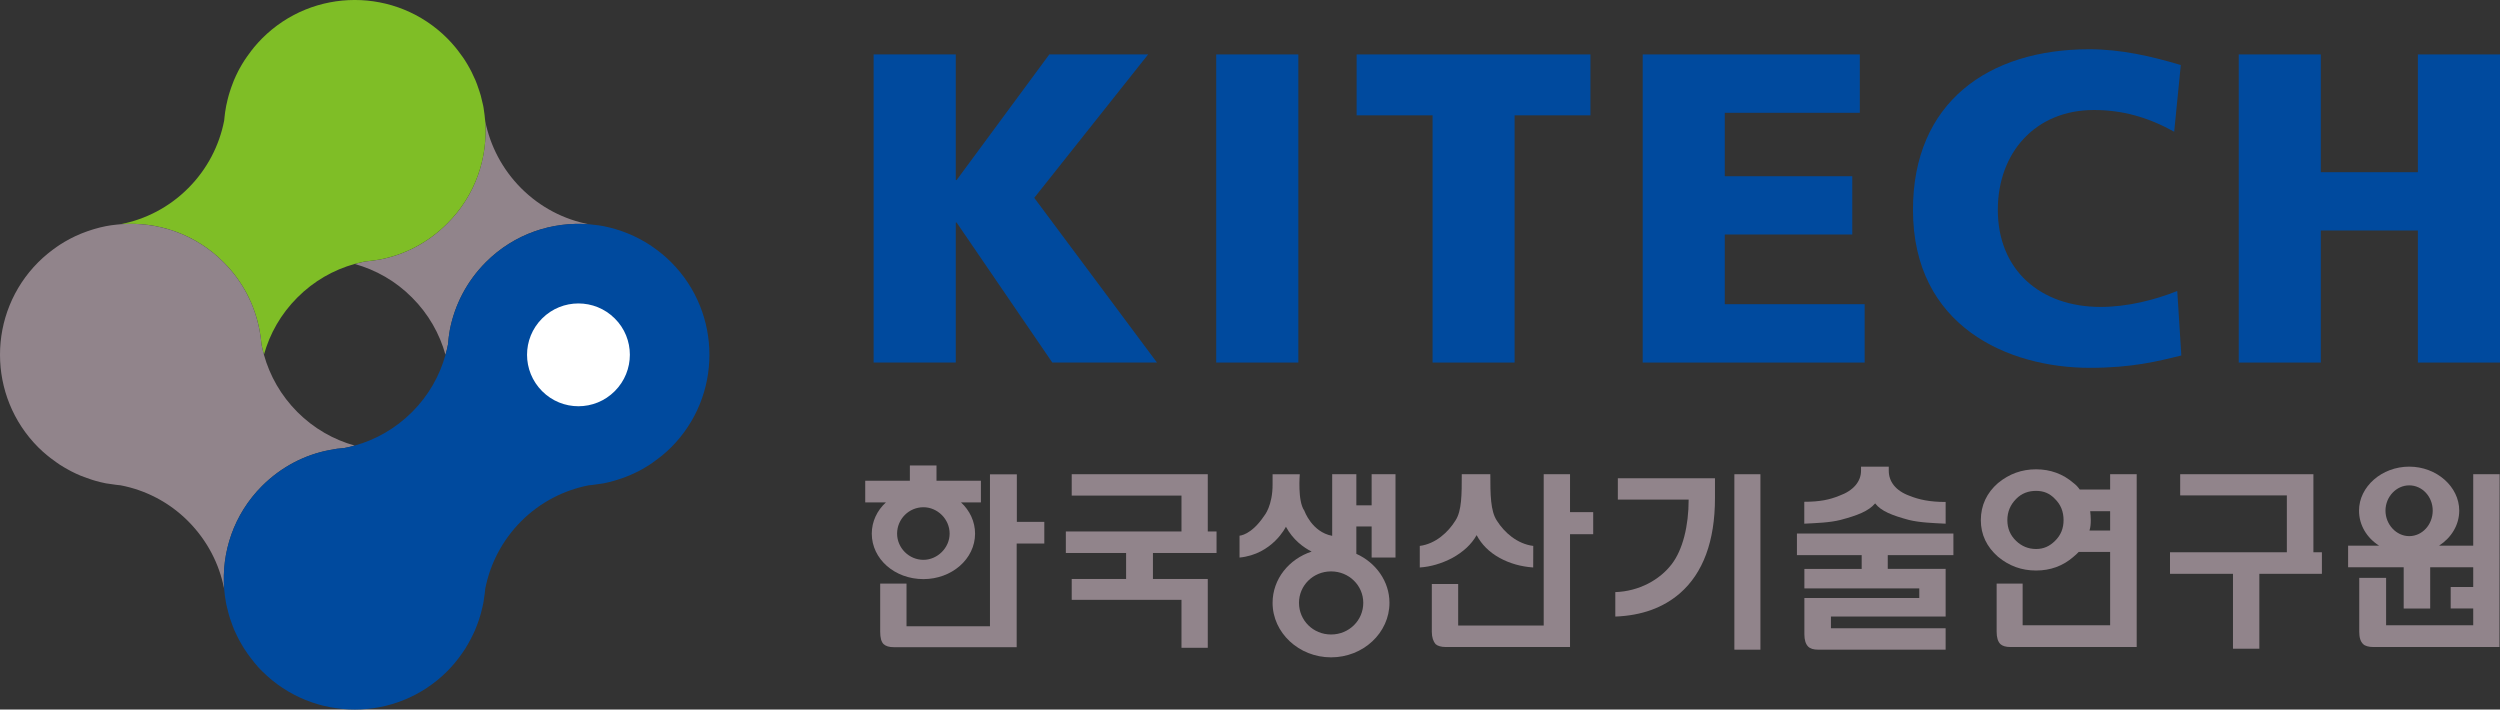 <?xml version="1.0" encoding="utf-8"?>
<!-- Generator: Adobe Illustrator 16.0.0, SVG Export Plug-In . SVG Version: 6.00 Build 0)  -->
<!DOCTYPE svg PUBLIC "-//W3C//DTD SVG 1.1//EN" "http://www.w3.org/Graphics/SVG/1.1/DTD/svg11.dtd">
<svg version="1.1" id="Layer_1" xmlns="http://www.w3.org/2000/svg" xmlns:xlink="http://www.w3.org/1999/xlink" x="0px" y="0px"
	 width="214.357px" height="60.835px" viewBox="0 0 214.357 60.835" enable-background="new 0 0 214.357 60.835"
	 xml:space="preserve">
<rect x="0" y="0" width="214.357" height="60.835" fill="#333333" stroke="none"/>
<path fill="#91848B" d="M38.355,19.157c-1.646,1.657-3.67,2.692-5.792,3.097c-0.425,0.073-0.853,0.129-1.269,0.168
	c-0.296,0.059-0.589,0.132-0.882,0.211c1.802,0.501,3.499,1.453,4.915,2.876c1.417,1.414,2.365,3.107,2.87,4.913
	c0.082-0.294,0.157-0.59,0.214-0.89c0.036-0.418,0.082-0.844,0.161-1.265c0.416-2.119,1.446-4.147,3.087-5.789
	c2.425-2.428,5.687-3.505,8.859-3.248c-0.013,0-0.025-0.004-0.04-0.004c-2.122-0.412-4.144-1.442-5.788-3.084
	c-1.634-1.637-2.666-3.66-3.088-5.762C41.842,13.53,40.764,16.759,38.355,19.157"/>
<path fill="#7FBE26" d="M10.249,41.601c-0.1-0.01-0.198-0.023-0.296-0.033C10.051,41.577,10.149,41.591,10.249,41.601"/>
<path fill="#7FBE26" d="M41.604,10.38c-0.014-0.171-0.033-0.339-0.054-0.508c0.021,0.159,0.037,0.317,0.046,0.478
	C41.597,10.36,41.602,10.37,41.604,10.38"/>
<path fill="#7FBE26" d="M41.604,10.38c-0.003-0.01-0.008-0.02-0.008-0.03c-0.009-0.161-0.025-0.319-0.046-0.478
	c-0.022-0.204-0.052-0.408-0.085-0.612c-0.013-0.059-0.02-0.119-0.032-0.178C41.42,9.009,41.4,8.937,41.383,8.864
	c-0.049-0.228-0.102-0.454-0.163-0.678c-0.037-0.132-0.08-0.264-0.123-0.392c-0.06-0.185-0.121-0.369-0.19-0.551
	c-0.047-0.125-0.096-0.25-0.146-0.372c-0.102-0.237-0.211-0.468-0.325-0.698c-0.051-0.096-0.097-0.191-0.149-0.284
	c-0.131-0.243-0.273-0.483-0.422-0.718c-0.065-0.099-0.131-0.194-0.197-0.29c-0.132-0.191-0.27-0.379-0.415-0.563
	c-0.069-0.089-0.139-0.175-0.208-0.262c-0.217-0.26-0.444-0.517-0.688-0.76c-4.382-4.396-11.499-4.396-15.887,0
	c-0.237,0.237-0.459,0.487-0.673,0.741c-0.086,0.102-0.169,0.211-0.251,0.316c-0.125,0.161-0.247,0.326-0.361,0.494
	c-0.079,0.112-0.158,0.225-0.231,0.336c-0.151,0.241-0.3,0.485-0.435,0.735c-0.033,0.063-0.066,0.125-0.1,0.191
	c-0.131,0.26-0.257,0.526-0.369,0.794c-0.035,0.092-0.071,0.185-0.104,0.273c-0.089,0.228-0.168,0.458-0.241,0.688
	c-0.029,0.092-0.059,0.185-0.085,0.277c-0.073,0.25-0.132,0.501-0.185,0.754c-0.014,0.063-0.029,0.122-0.043,0.185
	c-0.007,0.043-0.014,0.082-0.02,0.125c-0.053,0.27-0.089,0.544-0.119,0.817c-0.01,0.083-0.02,0.165-0.025,0.251
	c0,0.026-0.003,0.049-0.008,0.075c-0.414,2.116-1.442,4.148-3.087,5.792c-1.637,1.641-3.663,2.672-5.788,3.084
	c-0.014,0-0.023,0.003-0.033,0.003c3.17-0.256,6.428,0.821,8.85,3.249c1.647,1.641,2.675,3.67,3.084,5.802
	c0.082,0.408,0.145,0.833,0.174,1.252c0.061,0.296,0.129,0.589,0.211,0.883c0.501-1.802,1.456-3.493,2.87-4.906
	c1.413-1.417,3.11-2.372,4.912-2.876c0.293-0.079,0.587-0.152,0.883-0.211c0.415-0.04,0.845-0.095,1.27-0.168
	c2.121-0.405,4.144-1.44,5.792-3.097C40.765,16.758,41.841,13.53,41.604,10.38"/>
<path fill="#91848B" d="M20.924,55.599c-0.079-0.121-0.148-0.246-0.221-0.371C20.775,55.353,20.845,55.478,20.924,55.599"/>
<path fill="#91848B" d="M22.469,57.543c-0.23-0.231-0.441-0.474-0.648-0.718C22.024,57.072,22.238,57.312,22.469,57.543"/>
<path fill="#91848B" d="M19.609,52.653c-0.056-0.194-0.103-0.389-0.146-0.586C19.507,52.265,19.554,52.459,19.609,52.653"/>
<path fill="#91848B" d="M19.362,51.569c-0.043-0.239-0.079-0.48-0.105-0.725C19.28,51.086,19.316,51.33,19.362,51.569"/>
<path fill="#91848B" d="M19.915,53.576c-0.068-0.175-0.129-0.352-0.188-0.534C19.786,53.225,19.847,53.401,19.915,53.576"/>
<path fill="#91848B" d="M20.308,54.485c-0.079-0.168-0.161-0.332-0.234-0.501C20.146,54.153,20.226,54.317,20.308,54.485"/>
<path fill="#91848B" d="M21.5,56.419c-0.092-0.117-0.178-0.236-0.264-0.358C21.322,56.183,21.408,56.302,21.5,56.419"/>
<path fill="#91848B" d="M9.952,19.266c0.119-0.013,0.237-0.026,0.359-0.036C10.189,19.24,10.071,19.253,9.952,19.266"/>
<path fill="#91848B" d="M25.5,35.33c-1.413-1.417-2.369-3.113-2.87-4.916c-0.082-0.293-0.15-0.586-0.211-0.883
	c-0.029-0.418-0.092-0.843-0.174-1.252c-0.409-2.131-1.438-4.161-3.084-5.802c-2.422-2.428-5.68-3.505-8.85-3.248
	c-0.121,0.01-0.24,0.023-0.359,0.036c-0.29,0.03-0.58,0.069-0.869,0.126c-0.327,0.062-0.646,0.145-0.966,0.237
	C8.038,19.651,7.959,19.675,7.88,19.7c-0.244,0.076-0.488,0.161-0.73,0.257c-0.079,0.03-0.159,0.06-0.238,0.092
	c-0.613,0.254-1.205,0.566-1.775,0.933c-0.076,0.052-0.154,0.105-0.233,0.158c-0.208,0.145-0.416,0.296-0.616,0.455
	c-0.076,0.062-0.155,0.121-0.231,0.184C3.791,22,3.531,22.228,3.284,22.478c-4.379,4.379-4.379,11.496,0,15.881
	c0.24,0.24,0.494,0.464,0.754,0.679c0.093,0.079,0.192,0.154,0.287,0.23c0.171,0.135,0.349,0.264,0.531,0.389
	c0.102,0.072,0.207,0.146,0.312,0.214c0.231,0.146,0.465,0.283,0.702,0.412c0.089,0.049,0.178,0.096,0.267,0.143
	c0.244,0.125,0.491,0.24,0.741,0.345c0.106,0.043,0.215,0.083,0.323,0.126c0.211,0.079,0.425,0.155,0.639,0.224
	c0.1,0.029,0.198,0.063,0.297,0.093c0.313,0.089,0.626,0.168,0.946,0.23c0.293,0.049,0.579,0.089,0.869,0.125
	c0.099,0.01,0.198,0.023,0.297,0.033c0.029,0.003,0.063,0.006,0.095,0.01c2.125,0.408,4.152,1.436,5.789,3.077
	c1.645,1.657,2.675,3.677,3.087,5.802c0.004,0.021,0.008,0.036,0.008,0.057c-0.265-3.177,0.81-6.448,3.241-8.879
	c1.65-1.648,3.67-2.677,5.785-3.082c0.425-0.089,0.854-0.145,1.275-0.174c0.297-0.056,0.59-0.129,0.883-0.208
	C28.61,37.702,26.913,36.743,25.5,35.33"/>
<path fill="#004A9E" d="M21.819,56.825c-0.111-0.133-0.217-0.268-0.318-0.405C21.605,56.558,21.708,56.692,21.819,56.825"/>
<path fill="#004A9E" d="M21.236,56.061c-0.108-0.151-0.214-0.304-0.313-0.461C21.022,55.757,21.128,55.909,21.236,56.061"/>
<path fill="#004A9E" d="M50.52,19.229c0.112,0.01,0.224,0.023,0.336,0.036C50.743,19.252,50.632,19.239,50.52,19.229"/>
<path fill="#004A9E" d="M20.073,53.984c-0.056-0.135-0.108-0.27-0.157-0.407C19.965,53.715,20.018,53.85,20.073,53.984"/>
<path fill="#004A9E" d="M19.728,53.042c-0.04-0.127-0.082-0.26-0.119-0.389C19.646,52.782,19.688,52.915,19.728,53.042"/>
<path fill="#004A9E" d="M19.257,50.845c-0.01-0.099-0.023-0.201-0.03-0.3C19.233,50.644,19.247,50.746,19.257,50.845"/>
<path fill="#004A9E" d="M20.703,55.227c-0.146-0.243-0.273-0.491-0.396-0.741C20.426,54.735,20.561,54.983,20.703,55.227"/>
<path fill="#004A9E" d="M19.362,51.569c0.029,0.169,0.065,0.334,0.102,0.498c-0.022-0.105-0.053-0.211-0.072-0.316
	C19.379,51.692,19.372,51.632,19.362,51.569"/>
<path fill="#004A9E" d="M57.541,22.478c-0.25-0.254-0.515-0.487-0.784-0.712c-0.063-0.049-0.122-0.099-0.186-0.147
	c-0.229-0.181-0.464-0.353-0.701-0.514c-0.05-0.033-0.099-0.066-0.145-0.098c-0.597-0.389-1.219-0.716-1.862-0.979
	c-0.032-0.013-0.068-0.027-0.104-0.04c-0.294-0.118-0.593-0.224-0.894-0.313c-0.036-0.013-0.072-0.023-0.111-0.036
	c-0.33-0.095-0.666-0.181-1.002-0.247c-0.296-0.059-0.597-0.096-0.896-0.125c-0.112-0.013-0.224-0.026-0.336-0.037
	c-3.173-0.256-6.434,0.821-8.858,3.249c-1.642,1.642-2.673,3.67-3.088,5.789c-0.08,0.421-0.126,0.846-0.162,1.266
	c-0.056,0.3-0.132,0.596-0.214,0.89c-0.501,1.802-1.456,3.495-2.87,4.909c-1.416,1.413-3.115,2.372-4.914,2.873
	c-0.295,0.078-0.588,0.15-0.884,0.207c-0.422,0.029-0.85,0.086-1.274,0.175c-2.115,0.405-4.135,1.433-5.786,3.08
	c-2.431,2.432-3.505,5.703-3.242,8.879c0.007,0.099,0.021,0.201,0.03,0.3c0.025,0.244,0.063,0.485,0.104,0.725
	c0.011,0.063,0.018,0.123,0.03,0.182c0.02,0.105,0.05,0.211,0.072,0.316c0.043,0.197,0.09,0.392,0.146,0.586
	c0.036,0.129,0.078,0.261,0.118,0.39c0.059,0.181,0.119,0.358,0.188,0.533c0.049,0.139,0.102,0.273,0.157,0.409
	c0.072,0.168,0.155,0.332,0.234,0.5c0.122,0.25,0.25,0.498,0.395,0.741c0.073,0.125,0.143,0.251,0.222,0.372
	c0.099,0.159,0.204,0.311,0.313,0.462c0.086,0.122,0.171,0.24,0.265,0.359c0.102,0.138,0.207,0.272,0.318,0.405
	c0.208,0.244,0.419,0.486,0.649,0.718c4.389,4.389,11.505,4.389,15.887,0c0.237-0.237,0.455-0.484,0.666-0.738
	c0.095-0.112,0.185-0.229,0.276-0.346c0.108-0.142,0.215-0.283,0.316-0.431c0.096-0.136,0.191-0.274,0.28-0.416
	c0.085-0.131,0.161-0.267,0.24-0.405c0.151-0.263,0.297-0.537,0.425-0.81c0.059-0.13,0.122-0.255,0.178-0.383
	c0.069-0.165,0.133-0.333,0.195-0.498c0.052-0.135,0.098-0.272,0.144-0.408c0.054-0.161,0.106-0.326,0.149-0.487
	c0.049-0.179,0.092-0.356,0.132-0.534c0.023-0.112,0.056-0.22,0.075-0.336c0.017-0.069,0.023-0.135,0.037-0.204
	c0.036-0.217,0.068-0.432,0.092-0.649c0.013-0.114,0.029-0.23,0.039-0.346c0-0.02,0.004-0.043,0.004-0.063
	c0.412-2.121,1.446-4.154,3.087-5.803c1.645-1.64,3.673-2.664,5.789-3.076c0.033-0.004,0.065-0.006,0.099-0.011
	c0.092-0.009,0.185-0.019,0.273-0.028c0.3-0.037,0.604-0.079,0.899-0.129c0.322-0.063,0.646-0.146,0.962-0.237
	c0.076-0.023,0.148-0.046,0.224-0.069c0.244-0.076,0.488-0.162,0.726-0.254c0.089-0.036,0.175-0.066,0.26-0.102
	c0.287-0.122,0.574-0.25,0.854-0.396c0.026-0.016,0.053-0.029,0.079-0.042c0.277-0.147,0.547-0.31,0.817-0.481
	c0.092-0.06,0.185-0.125,0.276-0.188c0.191-0.135,0.382-0.273,0.57-0.422c0.089-0.066,0.174-0.135,0.26-0.204
	c0.261-0.217,0.518-0.445,0.762-0.688C61.923,33.973,61.923,26.863,57.541,22.478"/>
<path fill="#FFFFFF" d="M52.714,27.308c1.723,1.71,1.723,4.504,0,6.228c-1.72,1.729-4.517,1.729-6.234,0
	c-1.716-1.724-1.723-4.501,0-6.228C48.197,25.588,50.994,25.588,52.714,27.308"/>
<polygon fill="#004A9E" points="74.907,4.667 81.95,4.667 81.95,15.44 82.023,15.44 89.97,4.667 98.443,4.667 88.679,16.963 
	99.202,31.087 90.229,31.087 82.023,19.081 81.95,19.081 81.95,31.087 74.907,31.087 "/>
<rect x="104.282" y="4.667" fill="#004A9E" width="7.041" height="26.42"/>
<polygon fill="#004A9E" points="122.834,9.889 116.32,9.889 116.32,4.667 136.369,4.667 136.369,9.889 129.865,9.889 
	129.865,31.087 122.834,31.087 "/>
<polygon fill="#004A9E" points="140.85,4.667 159.465,4.667 159.465,9.672 147.887,9.672 147.887,15.111 158.818,15.111 
	158.818,20.106 147.887,20.106 147.887,26.082 159.88,26.082 159.88,31.087 140.85,31.087 "/>
<path fill="#004A9E" d="M187.034,30.478c-2.003,0.498-4.247,1.061-7.831,1.061c-7.041,0-15.179-3.558-15.179-13.548
	c0-9.192,6.438-13.768,15.129-13.768c2.694,0,5.305,0.596,7.835,1.354l-0.567,5.716c-2.267-1.255-4.454-1.861-6.886-1.861
	c-4.991,0-8.236,3.634-8.236,8.559c0,5.18,3.657,8.326,8.813,8.326c2.3,0,4.654-0.603,6.572-1.364L187.034,30.478z"/>
<polygon fill="#004A9E" points="191.956,4.667 198.993,4.667 198.993,14.765 207.316,14.765 207.316,4.667 214.357,4.667 
	214.357,31.087 207.316,31.087 207.316,19.763 198.993,19.763 198.993,31.087 191.956,31.087 "/>
<path fill="#91848B" d="M87.187,40.668h-2.304v13.03h-7.156v-3.66H75.47v4.131c0,0.501,0.092,0.864,0.29,1.058
	c0.198,0.179,0.475,0.265,0.883,0.265h10.53v-8.89h2.369v-1.854h-2.355V40.668z"/>
<polygon fill="#91848B" points="103.558,40.661 91.892,40.661 91.892,42.493 101.304,42.493 101.304,45.57 91.388,45.57 
	91.388,47.415 96.556,47.415 96.556,49.643 91.892,49.643 91.892,51.431 101.304,51.431 101.304,55.543 103.558,55.543 
	103.558,49.643 98.855,49.643 98.855,47.415 104.309,47.415 104.309,45.57 103.558,45.57 "/>
<path fill="#91848B" d="M126.61,45.884c0.428,0.801,1.07,1.453,1.96,1.946c0.88,0.484,1.821,0.748,2.89,0.827l0.006-1.848
	c-1.38-0.175-2.474-1.147-3.113-2.155c-0.557-0.824-0.569-2.257-0.569-3.993h-2.448c0,1.749,0,3.127-0.531,3.953
	c-0.622,1.016-1.713,2.018-3.07,2.195v1.848c0.912-0.056,1.871-0.336,2.774-0.807C125.463,47.323,126.165,46.678,126.61,45.884"/>
<path fill="#91848B" d="M134.619,40.661h-2.257v12.975h-7.334v-3.562h-2.26v4.095c0,0.488,0.132,0.84,0.322,1.059
	c0.175,0.158,0.475,0.25,0.884,0.25h10.645v-1.842v-7.834h1.987v-1.889h-1.987V40.661z"/>
<rect x="148.71" y="40.662" fill="#91848B" width="2.234" height="15.043"/>
<path fill="#91848B" d="M138.718,42.839h6.072c0,2.24-0.501,4.3-1.456,5.538c-1.016,1.331-2.787,2.323-4.833,2.392v2.097
	c2.272-0.086,4.107-0.759,5.538-1.994c1.982-1.726,3.008-4.464,3.008-8.17v-1.694h-8.329V42.839z"/>
<path fill="#91848B" d="M154.074,47.6h5.552v1.18h-4.913v1.671h9.852v0.826h-9.852v3.127c0,0.471,0.115,0.824,0.316,1.027
	c0.185,0.191,0.472,0.274,0.877,0.274h10.918V53.87h-9.834v-1.005h9.834v-4.086h-4.962V47.6h5.628v-1.852h-13.416V47.6z"/>
<path fill="#91848B" d="M180.929,41.976h-2.605c-0.152-0.217-0.316-0.398-0.54-0.563c-0.903-0.781-1.987-1.173-3.203-1.173
	c-1.239,0-2.303,0.392-3.261,1.173c-0.967,0.84-1.478,1.914-1.478,3.188c0,1.249,0.511,2.294,1.478,3.141
	c0.958,0.79,2.021,1.176,3.261,1.176c1.216,0,2.3-0.386,3.203-1.176c0.171-0.136,0.315-0.277,0.451-0.419h2.694v6.289h-7.502v-3.574
	h-2.229v4.131c0,0.488,0.104,0.841,0.323,1.058c0.177,0.158,0.447,0.251,0.873,0.251h8.535h2.277v-1.865V40.661h-2.277V41.976z
	 M176.201,46.378c-0.458,0.458-0.979,0.695-1.621,0.695c-0.659,0-1.239-0.237-1.713-0.695c-0.497-0.472-0.751-1.068-0.751-1.776
	c0-0.718,0.254-1.321,0.751-1.821c0.474-0.485,1.054-0.692,1.713-0.692c0.643,0,1.163,0.207,1.621,0.692
	c0.508,0.5,0.735,1.104,0.735,1.821C176.937,45.29,176.709,45.884,176.201,46.378 M180.929,45.487h-1.771
	c0.092-0.286,0.111-0.586,0.111-0.886c0-0.264-0.02-0.526-0.05-0.771h1.71V45.487z"/>
<polygon fill="#91848B" points="198.358,40.661 186.935,40.661 186.935,42.477 196.081,42.477 196.081,47.353 186.062,47.353 
	186.062,49.201 191.462,49.201 191.462,55.622 193.722,55.622 193.722,49.201 199.086,49.201 199.086,47.353 198.358,47.353 "/>
<path fill="#91848B" d="M117.608,43.326h-1.311v-2.665h-2.072v5.284c-1.76-0.332-2.386-2.157-2.386-2.157
	c-0.593-0.811-0.392-3.121-0.392-3.121h-2.332v0.814c0.019,1.885-0.713,2.738-0.713,2.738c-1.127,1.687-2.121,1.71-2.121,1.71v1.878
	c2.834-0.28,3.977-2.643,3.977-2.643c0.609,1.127,1.499,1.772,2.207,2.131c-1.947,0.634-3.35,2.359-3.35,4.393
	c0,2.573,2.263,4.675,5.014,4.675c2.761,0,5.008-2.102,5.008-4.675c0-1.835-1.163-3.449-2.84-4.201v-2.345h1.311v2.665h2.046v-7.146
	h-2.046V43.326z M114.13,54.403c-1.542,0-2.751-1.213-2.751-2.715c0-1.483,1.209-2.695,2.751-2.695s2.761,1.212,2.761,2.695
	C116.891,53.19,115.672,54.403,114.13,54.403"/>
<path fill="#91848B" d="M160.779,43.162c0.514,0.669,1.482,1.038,2.889,1.417c0.952,0.236,2.112,0.27,3.157,0.323V43.04
	c-1.346,0-2.262-0.191-3.121-0.537c-1.182-0.438-1.756-1.222-1.756-2.145v-0.347h-2.378v0.347c0,0.923-0.646,1.707-1.855,2.145
	c-0.847,0.346-1.68,0.521-3.011,0.521v1.878c1.047-0.054,2.174-0.087,3.109-0.323C159.24,44.2,160.219,43.831,160.779,43.162"/>
<path fill="#91848B" d="M74.749,45.755c0,2.174,1.964,3.9,4.428,3.9c2.428,0,4.428-1.727,4.428-3.9c0-1.031-0.455-1.983-1.203-2.675
	h1.704v-1.859h-3.809v-1.313h-2.283v1.313h-3.828v1.859h1.772C75.2,43.771,74.749,44.724,74.749,45.755 M79.177,48.002
	c-1.242,0-2.257-1.028-2.257-2.247c0-1.252,1.015-2.263,2.257-2.263c1.199,0,2.247,1.011,2.247,2.263
	C81.424,46.974,80.376,48.002,79.177,48.002"/>
<path fill="#91848B" d="M212.061,40.661v6.125h-2.926c1.03-0.67,1.727-1.752,1.727-3.004c0-2.051-1.938-3.771-4.29-3.771
	s-4.303,1.72-4.303,3.771c0,1.252,0.672,2.334,1.72,3.004h-2.655v1.854h4.765v3.535h2.272v-3.535h3.69v0.277v1.413h-1.931v1.839
	h1.931v1.442h-7.469V49.55h-2.304v4.619c0,0.488,0.103,0.841,0.336,1.058c0.152,0.158,0.479,0.251,0.877,0.251h10.81l0.013-14.816
	H212.061z M206.571,41.616c1.127,0,2.017,0.976,2.017,2.166c0,1.194-0.89,2.187-2.017,2.187c-1.1,0-2.033-0.992-2.033-2.187
	C204.538,42.592,205.472,41.616,206.571,41.616"/>
</svg>

